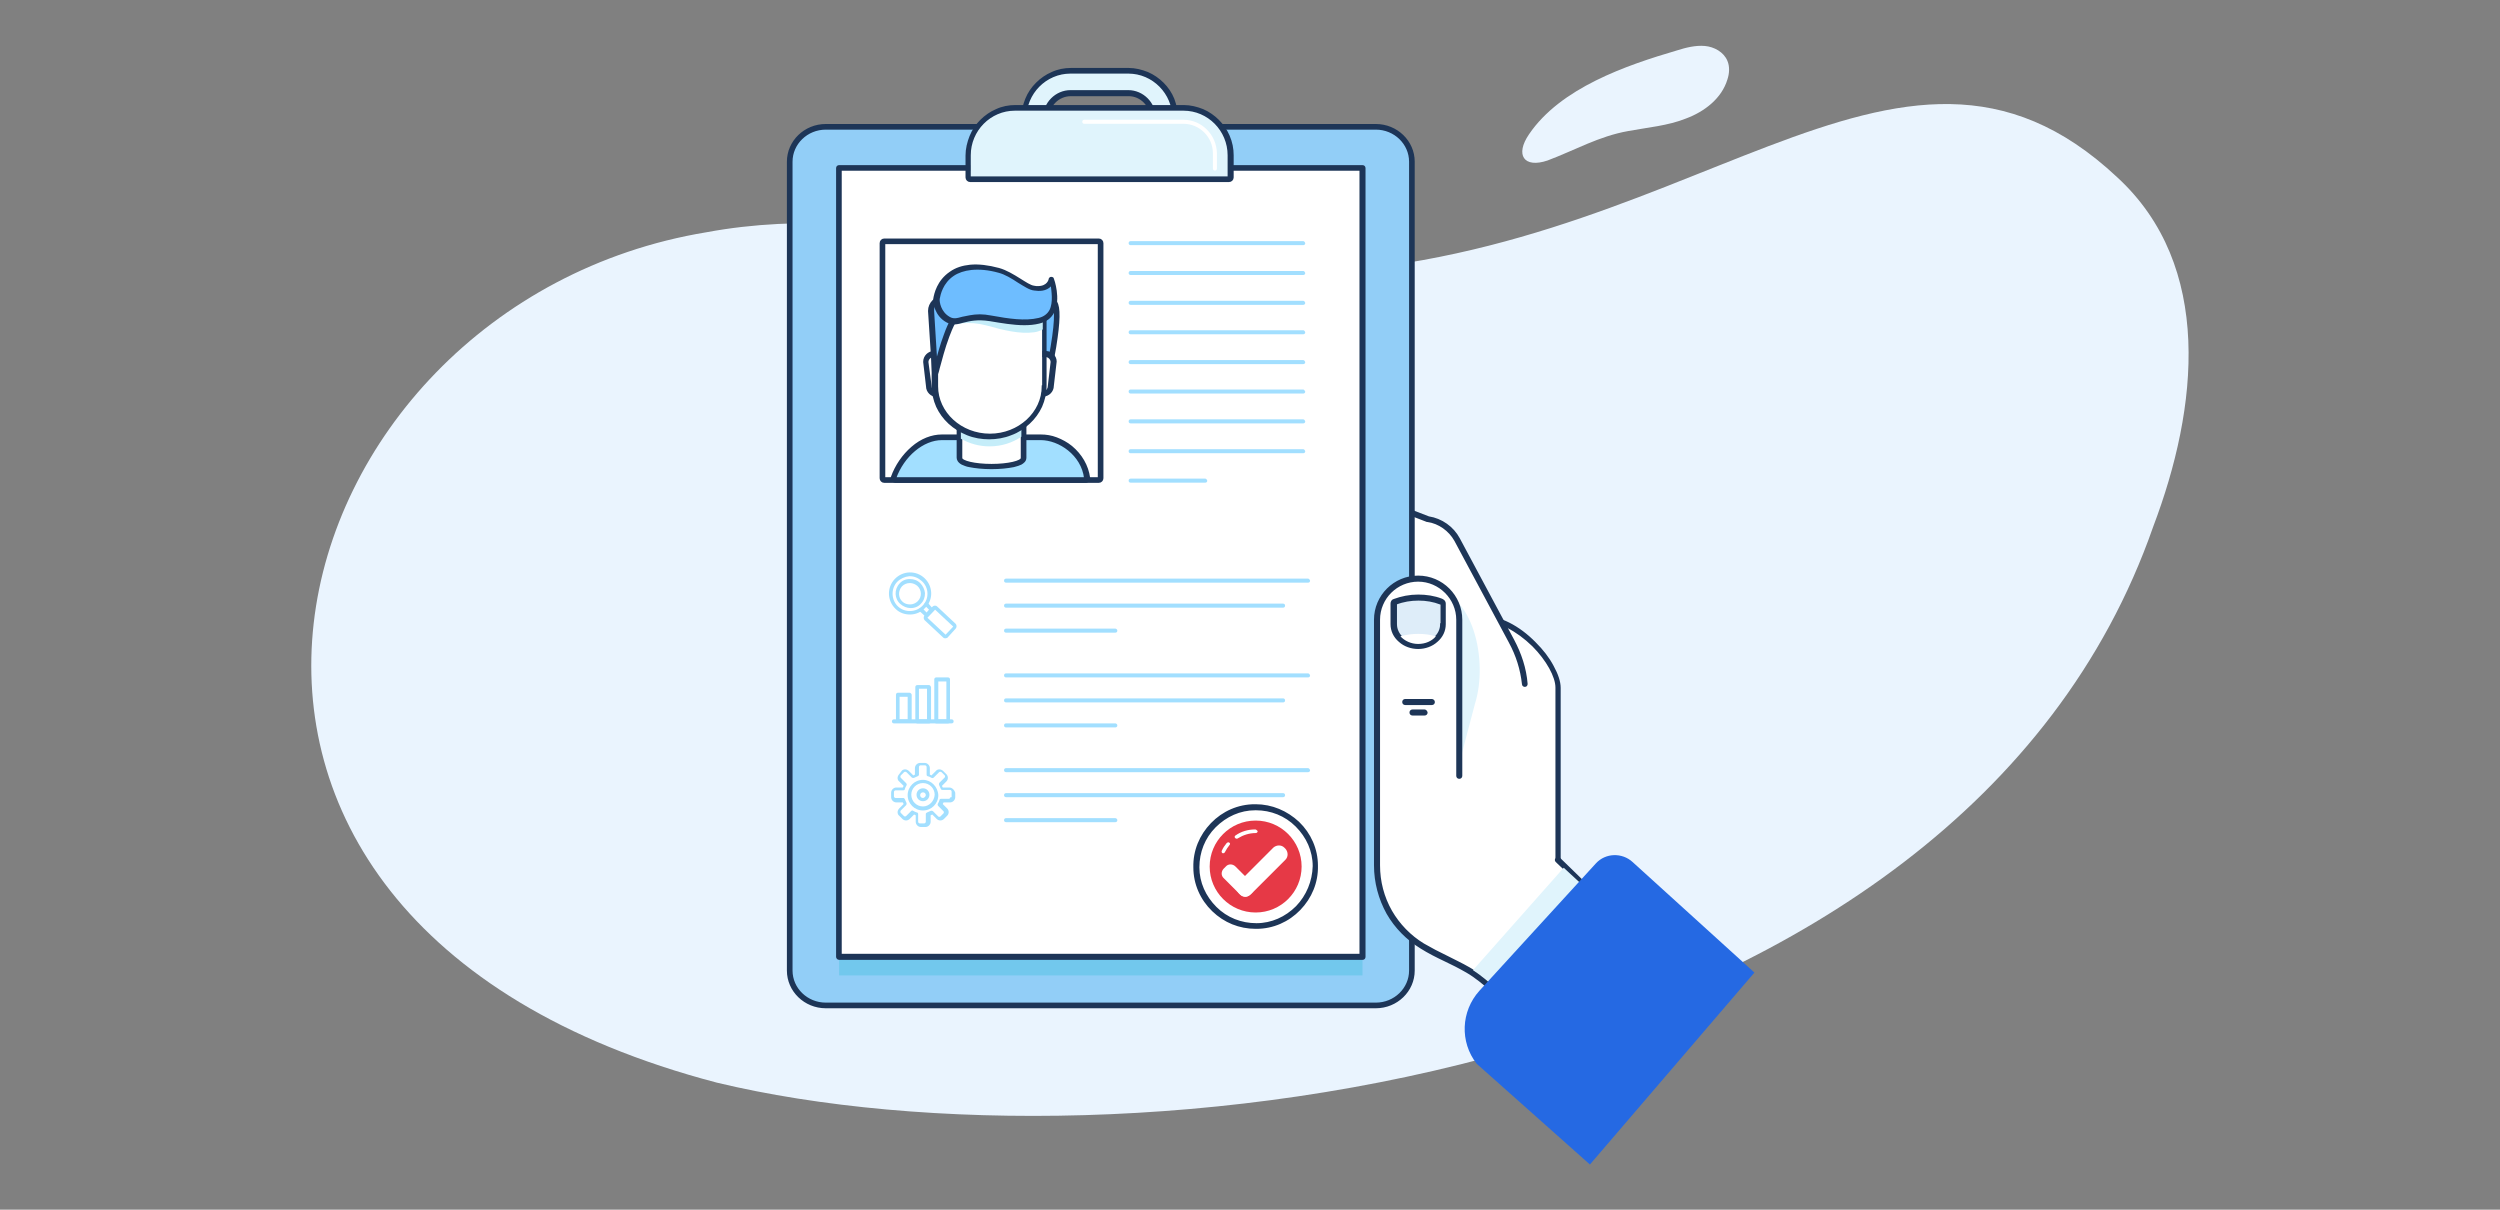 <?xml version="1.0" encoding="utf-8"?>
<!-- Generator: Adobe Illustrator 25.1.0, SVG Export Plug-In . SVG Version: 6.00 Build 0)  -->
<svg version="1.1" id="Layer_1" xmlns="http://www.w3.org/2000/svg" xmlns:xlink="http://www.w3.org/1999/xlink" x="0px" y="0px"
	 viewBox="0 0 620 300" style="enable-background:new 0 0 620 300;" xml:space="preserve">
<rect x="0" y="0" width="620" height="300" fill="#808080" stroke="none"/>
<g>
	<path style="fill:#EAF4FE;" d="M177.8,268.5c-154.9-40.6-110.9-193-2.6-210.9c47.3-8.8,93.9,11,141.6,10.4
		C419,66.8,470.1-7.5,525,43.9c24,22,20.2,57.2,9,86.7C485.8,268.8,278.2,292.6,177.8,268.5z"/>
	<g>
		<path style="fill:#FFFFFF;" d="M367.5,153.3l-12.8,9.2v69.8h31.6v-61.8C386.3,164.8,376.7,153.3,367.5,153.3z"/>
		<path style="fill:#1D3557;stroke:#1D3557;stroke-width:0.5;stroke-miterlimit:10;" d="M380.7,159.5c-4.1-4.2-8.9-6.6-13.2-6.6
			c-0.1,0-0.2,0-0.3,0.1l-12.8,9.2c-0.1,0.1-0.2,0.2-0.2,0.4v69.8c0,0.3,0.2,0.5,0.5,0.5h31.6c0.3,0,0.5-0.2,0.5-0.5v-61.8
			c0-1.5-0.6-3.3-1.7-5.3C384,163.2,382.5,161.3,380.7,159.5z M385.9,231.9h-30.6v-69.1l12.5-9c3.9,0.1,8.4,2.4,12.4,6.3
			c3.5,3.5,5.8,7.7,5.8,10.4V231.9z"/>
	</g>
	<g>
		<path style="fill:#FFFFFF;" d="M361.4,133.8c-1.5-2.7-4.1-4.6-7.2-5.1l-12.6-4.8l1.9,17.1l-4.8-4.8l9.3,36.6l7.4,45.8l8.2,15.6
			l14.8-64.5c-0.4-3.8-1.6-7.4-3.4-10.7L361.4,133.8z"/>
		<path style="fill:#1D3557;stroke:#1D3557;stroke-width:0.5;stroke-miterlimit:10;" d="M375.3,158.8l-13.5-25.2
			c-1.5-2.8-4.3-4.8-7.5-5.3l-12.5-4.8c-0.2-0.1-0.3,0-0.5,0.1c-0.1,0.1-0.2,0.3-0.2,0.4l1.7,15.8l-3.9-3.9
			c-0.1-0.1-0.4-0.2-0.6-0.1c-0.2,0.1-0.3,0.3-0.2,0.5l9.3,36.5l7.4,45.8c0,0,0,0.1,0,0.1l8.2,15.6c0.1,0.2,0.2,0.3,0.4,0.3
			c0.1,0,0.1,0,0.2-0.1c0.2-0.1,0.3-0.4,0.2-0.6l-8.1-15.5l-7.4-45.8c0,0,0,0,0,0l-8.9-34.9l3.6,3.6c0.1,0.1,0.4,0.2,0.5,0.1
			c0.2-0.1,0.3-0.3,0.3-0.5l-1.8-16.3l11.9,4.6c0,0,0.1,0,0.1,0c2.9,0.4,5.5,2.3,6.9,4.8l13.5,25.2c1.8,3.3,2.9,6.8,3.3,10.5
			c0,0.3,0.3,0.4,0.5,0.4c0.3,0,0.4-0.3,0.4-0.5C378.3,165.8,377.1,162.2,375.3,158.8z"/>
	</g>
	<g>
		<path style="fill:#92CEF7;" d="M341.2,31.5H204.8c-4.9,0-9,3.9-9,8.6v200.6c0,4.8,4,8.6,9,8.6h136.4c4.9,0,9-3.9,9-8.6V40.1
			C350.1,35.4,346.1,31.5,341.2,31.5z"/>
		<path style="fill:#1D3557;stroke:#1D3557;stroke-width:0.5;stroke-miterlimit:10;" d="M341.2,31H204.8c-5.2,0-9.4,4.1-9.4,9.1
			v200.6c0,5,4.2,9.1,9.4,9.1h136.4c5.2,0,9.4-4.1,9.4-9.1V40.1C350.6,35.1,346.4,31,341.2,31z M349.7,240.7c0,4.5-3.8,8.2-8.5,8.2
			H204.8c-4.7,0-8.5-3.7-8.5-8.2V40.1c0-4.5,3.8-8.2,8.5-8.2h136.4c4.7,0,8.5,3.7,8.5,8.2V240.7z"/>
	</g>
	<rect x="208.1" y="46.3" style="fill:#72C8ED;" width="129.8" height="195.6"/>
	<g>
		<rect x="208.1" y="41.7" style="fill:#FFFFFF;" width="129.8" height="195.6"/>
		<path style="fill:#1D3557;stroke:#1D3557;stroke-width:0.5;stroke-miterlimit:10;" d="M337.9,41.2H208.1c-0.3,0-0.5,0.2-0.5,0.5
			v195.6c0,0.2,0.2,0.5,0.5,0.5h129.8c0.3,0,0.5-0.2,0.5-0.5V41.7C338.4,41.4,338.2,41.2,337.9,41.2z M337.5,236.8H208.5V42.1h128.9
			V236.8z"/>
	</g>
	<g>
		<g>
			<rect x="219.2" y="60.3" style="fill:#FFFFFF;" width="53.2" height="58.3"/>
			<path style="fill:#1D3557;stroke:#1D3557;stroke-width:0.5;stroke-miterlimit:10;" d="M272.5,59.4h-53.2c-0.5,0-0.9,0.4-0.9,0.9
				v58.3c0,0.5,0.4,0.9,0.9,0.9h53.2c0.5,0,0.9-0.4,0.9-0.9V60.3C273.4,59.8,273,59.4,272.5,59.4z M272.5,118.6h-53.2V60.3h53.2
				V118.6z"/>
		</g>
		<g>
			<path style="fill:#A2DFFF;" d="M258.1,108.9h-24.5c-4.7,0-9.6,4.1-11.6,9.7h47.1C268.4,112.7,262.7,108.9,258.1,108.9z"/>
			<path style="fill:#1D3557;stroke:#1D3557;stroke-width:0.5;stroke-miterlimit:10;" d="M265.7,110.8c-1.1-0.9-2.4-1.6-3.7-2.1
				c-1.3-0.5-2.6-0.7-3.9-0.7h-24.5c-2.5,0-5.1,1-7.4,3c-2.2,1.9-4,4.5-5,7.3c-0.1,0.3-0.1,0.6,0.1,0.8c0.2,0.2,0.5,0.4,0.8,0.4
				h47.1c0.3,0,0.5-0.1,0.7-0.3c0.2-0.2,0.3-0.5,0.2-0.7C269.7,115.5,268.1,112.8,265.7,110.8z M222,118.6c2-5.6,6.9-9.7,11.6-9.7
				h24.5c4.6,0,10.3,3.8,11,9.7H222z"/>
		</g>
		<g>
			<path style="fill:#FFFFFF;" d="M238.3,113.6c0,0.9,3.4,1.7,7.5,1.7c4.1,0,7.5-0.8,7.5-1.7v-11.9h-15V113.6z"/>
			<path style="fill:#1D3557;stroke:#1D3557;stroke-width:0.5;stroke-miterlimit:10;" d="M253.4,100.7h-15c-0.5,0-0.9,0.4-0.9,0.9
				v11.9c0,0.4,0.2,1,1.1,1.5c0.5,0.2,1.1,0.5,1.8,0.6c1.5,0.3,3.4,0.5,5.5,0.5c2.1,0,4-0.2,5.5-0.5c0.8-0.2,1.4-0.4,1.8-0.6
				c0.5-0.3,1.1-0.7,1.1-1.5v-11.9C254.3,101.1,253.9,100.7,253.4,100.7z M253.4,113.6c0,0.9-3.4,1.7-7.5,1.7
				c-4.1,0-7.5-0.8-7.5-1.7v-11.9h15V113.6z"/>
		</g>
		<path style="fill:#C5EDF9;" d="M238.3,108.8c2.1,1.2,4.5,1.9,7.1,1.9c3,0,5.7-0.9,7.9-2.4v-6.7h-15V108.8z"/>
		<g>
			<path style="fill:#A2DFFF;" d="M256.5,94.3l-0.4-0.1C256.2,94.3,256.3,94.3,256.5,94.3z"/>
			<path style="fill:#1D3557;stroke:#1D3557;stroke-width:0.5;stroke-miterlimit:10;" d="M256.6,93.4l-0.4-0.1c-0.1,0-0.1,0-0.2,0
				c-0.4,0-0.8,0.3-0.9,0.7c-0.1,0.5,0.2,1,0.6,1.1c0.2,0.1,0.5,0.1,0.7,0.1c0.5,0,0.9-0.4,0.9-0.9
				C257.4,93.9,257.1,93.4,256.6,93.4z M256,94.2l0.4,0.1C256.3,94.3,256.2,94.3,256,94.2z"/>
		</g>
		<g>
			<path style="fill:#A2DFFF;" d="M255.1,93.5c-1.2,0.1-2.7,0.1-3.1,0.1l4,0.7C255.6,94.1,255.3,93.8,255.1,93.5z"/>
			<path style="fill:#1D3557;stroke:#1D3557;stroke-width:0.5;stroke-miterlimit:10;" d="M256.3,93.3c-0.1,0-0.3-0.1-0.3-0.3
				c-0.2-0.3-0.5-0.5-0.8-0.5c0,0-0.1,0-0.1,0c-0.7,0.1-1.4,0.1-2.4,0.1c-0.1,0-0.3,0-0.4,0c-0.1,0-0.1,0-0.2,0
				c-0.5,0-0.9,0.4-0.9,0.9c0,0.5,0.3,0.9,0.8,1l4,0.7c0.1,0,0.1,0,0.2,0c0.4,0,0.8-0.3,0.9-0.7C257,94,256.8,93.5,256.3,93.3z
				 M252.1,93.5c0.1,0,0.3,0,0.6,0c0.6,0,1.6,0,2.5-0.1c0.2,0.4,0.5,0.6,0.9,0.8L252.1,93.5z"/>
		</g>
		<g>
			<path style="fill:#FFFFFF;" d="M243.6,88.3h-12c-0.8,0-1.5,0.7-1.5,1.5l0.8,6c0,0.8,0.7,1.5,1.5,1.5h11.3c0.8,0,1.5-0.7,1.5-1.5
				v-6C245.1,89,244.4,88.3,243.6,88.3z"/>
			<path style="fill:#1D3557;stroke:#1D3557;stroke-width:0.5;stroke-miterlimit:10;" d="M243.6,87.3h-12c-1.3,0-2.4,1.1-2.4,2.4
				c0,0,0,0.1,0,0.1l0.7,6c0,1.3,1.1,2.4,2.4,2.4h11.3c1.3,0,2.4-1.1,2.4-2.4v-6C246,88.4,244.9,87.3,243.6,87.3z M245.1,95.8
				c0,0.8-0.7,1.5-1.5,1.5h-11.3c-0.8,0-1.5-0.7-1.5-1.5l-0.8-6c0-0.8,0.7-1.5,1.5-1.5h12c0.8,0,1.5,0.7,1.5,1.5V95.8z"/>
		</g>
		<g>
			<path style="fill:#6EBDFF;" d="M261.6,75.4c-1.9-2.7-5-2.1-6.6-2.1c-1.7,0-3.4-0.2-3.4,1.4c0,0,2.5,1.6,3.8,6.1
				c1.4,4.4,1.4,12.2,1.4,12.2c0,0.7,0.8,2.4,1.7,2.7c1.1,0.4,1.1,0,1.1-0.9C259.6,94.8,263.5,78.1,261.6,75.4z"/>
			<path style="fill:#1D3557;stroke:#1D3557;stroke-width:0.5;stroke-miterlimit:10;" d="M255.7,72.8c-0.3,0-0.5,0-0.8,0
				c-0.2,0-0.4,0-0.5,0c-1.1,0-2.2,0-2.8,0.6c-0.3,0.3-0.5,0.8-0.5,1.3c0,0.2,0.1,0.3,0.2,0.4c0,0,2.3,1.6,3.6,5.8
				c0.5,1.8,1,4.4,1.2,7.6c0.2,2.5,0.2,4.4,0.2,4.4c0,0.8,0.9,2.8,2,3.2c0.3,0.1,0.6,0.2,0.8,0.2c0.2,0,0.4,0,0.5-0.2
				c0.4-0.3,0.4-0.7,0.4-1.3l0-0.1c0.1-0.5,1-4.5,1.7-8.7c1-6.2,1.1-9.8,0.2-11.1C260.2,72.6,257.5,72.7,255.7,72.8z M260.8,86
				c-0.7,4.4-1.7,8.6-1.7,8.7c0,0,0,0.1,0,0.1l0,0.1c0,0.2,0,0.4,0,0.5c-0.1,0-0.2,0-0.5-0.1c-0.6-0.2-1.4-1.7-1.4-2.3
				c0-0.3,0-7.9-1.4-12.3c-1.2-3.8-3.1-5.6-3.8-6.1c0-0.2,0.1-0.3,0.2-0.4c0.4-0.4,1.3-0.3,2.2-0.3c0.2,0,0.4,0,0.6,0
				c0.3,0,0.5,0,0.8,0c1.7-0.1,3.9-0.2,5.4,1.9C261.6,76.2,262.1,78.3,260.8,86z"/>
		</g>
		<g>
			<path style="fill:#FFFFFF;" d="M259.4,88.3h-12c-0.8,0-1.5,0.7-1.5,1.5v6c0,0.8,0.7,1.5,1.5,1.5h11.3c0.8,0,1.5-0.7,1.5-1.5
				l0.8-6C260.9,89,260.2,88.3,259.4,88.3z"/>
			<path style="fill:#1D3557;stroke:#1D3557;stroke-width:0.5;stroke-miterlimit:10;" d="M259.4,87.3h-12c-1.3,0-2.4,1.1-2.4,2.4v6
				c0,1.3,1.1,2.4,2.4,2.4h11.3c1.3,0,2.4-1.1,2.4-2.4l0.7-6c0,0,0-0.1,0-0.1C261.8,88.4,260.7,87.3,259.4,87.3z M260.1,95.8
				c0,0.8-0.7,1.5-1.5,1.5h-11.3c-0.8,0-1.5-0.7-1.5-1.5v-6c0-0.8,0.7-1.5,1.5-1.5h12c0.8,0,1.5,0.7,1.5,1.5L260.1,95.8z"/>
		</g>
		<g>
			<path style="fill:#FFFFFF;" d="M232.3,85.1v10.7c0,6.6,5.9,12,13.1,12s13.1-5.4,13.1-12V76l-20.5,0.3L232.3,85.1z"/>
			<path style="fill:#1D3557;stroke:#1D3557;stroke-width:0.5;stroke-miterlimit:10;" d="M258.6,75C258.6,75,258.6,75,258.6,75
				l-20.5,0.3c-0.3,0-0.6,0.2-0.8,0.4l-5.8,8.8c-0.1,0.2-0.2,0.3-0.2,0.5v10.7c0,1.8,0.4,3.5,1.1,5.1c0.7,1.5,1.7,2.9,3,4.1
				c1.3,1.2,2.8,2.1,4.5,2.8c1.7,0.7,3.6,1,5.4,1s3.7-0.3,5.4-1c1.7-0.6,3.2-1.6,4.5-2.8c1.3-1.2,2.3-2.6,3-4.1
				c0.7-1.6,1.1-3.3,1.1-5.1V76c0-0.3-0.1-0.5-0.3-0.7C259.1,75.1,258.9,75,258.6,75z M258.6,95.8c0,6.6-5.9,12-13.1,12
				s-13.1-5.4-13.1-12V85.1l5.8-8.8l20.5-0.3V95.8z"/>
		</g>
		<path style="fill:#C5EDF9;" d="M235.4,80.5c2.1,0,4.6-1,9.2,0.2c4.3,1.2,8.3,2.2,11.9,1.7c0.8-0.1,1.5-0.4,2.1-0.7V76l-20.5,0.3
			L235.4,80.5z"/>
		<g>
			<path style="fill:#6EBDFF;" d="M240.2,73.9c0-1.7-4.7,0.1-6.3,0.1c-1.7,0-3,1.3-3,3l1,15.5c0,0.9,3.1-14.1,6.5-15.4
				C242.8,75.6,240.2,73.9,240.2,73.9z"/>
			<path style="fill:#1D3557;stroke:#1D3557;stroke-width:0.5;stroke-miterlimit:10;" d="M240.7,73.7c0-0.2-0.2-0.4-0.4-0.6
				c-0.7-0.6-2.1-0.3-4.2,0.1c-0.9,0.2-1.7,0.4-2.2,0.4c-1.9,0-3.5,1.6-3.5,3.5c0,0,0,0,0,0l1,15.5c0,0.3,0.2,0.5,0.4,0.5
				c0,0,0,0,0.1,0c0.2,0,0.4-0.1,0.5-0.4c0-0.1,0.1-0.2,0.1-0.3c0.1-0.3,0.2-0.6,0.3-1.1c0.5-1.8,1.3-5,2.4-7.9
				c0.7-1.9,2.1-5.2,3.4-5.7c1.8-0.7,2.7-1.4,2.9-2.4C241.5,74.5,241,73.9,240.7,73.7z M232.4,92.6
				C232.4,92.6,232.4,92.6,232.4,92.6C232.4,92.6,232.4,92.6,232.4,92.6z M240.5,75.2c-0.1,0.7-1.6,1.4-2.2,1.6
				c-0.7,0.3-1.4,1-2.2,2.3c-0.6,1-1.2,2.3-1.8,4c-0.9,2.4-1.6,5-2.1,6.8L231.4,77c0-1.4,1.1-2.5,2.5-2.5c0.6,0,1.4-0.2,2.4-0.4
				c1.1-0.2,3-0.7,3.5-0.3c0,0,0,0,0,0.1c0,0.2,0.1,0.3,0.2,0.4C240,74.3,240.6,74.7,240.5,75.2z"/>
		</g>
		<g>
			<path style="fill:#6EBDFF;" d="M256.4,71.5c-2-0.3-5.5-3.6-8.8-4.4c-10.9-3-14.8,2.8-15.4,7c-0.1,1,0.4,3.8,2.9,5.2
				c2.6,1.5,4.4-1.4,10.6-0.3c4.4,0.8,8.5,1.4,12,0.6c6.4-1.4,3.1-10.2,3.1-10.2S260.2,72.2,256.4,71.5z"/>
			<path style="fill:#1D3557;stroke:#1D3557;stroke-width:0.5;stroke-miterlimit:10;" d="M260.7,68.9c-0.2,0-0.4,0.2-0.4,0.4
				c0,0.1-0.4,1.9-2.9,1.9c-0.3,0-0.6,0-1-0.1c-0.9-0.1-2.2-1-3.5-1.8c-1.6-1-3.4-2.1-5.2-2.6c-2.6-0.7-5-1-7.1-0.8
				c-1.9,0.2-3.5,0.7-4.9,1.7c-3.1,2.1-3.8,5.3-4,6.5c-0.1,1.1,0.4,4.1,3.1,5.6c1.4,0.8,2.6,0.5,4,0.1c1.6-0.4,3.5-0.9,6.7-0.4
				c3,0.5,5.9,1,8.5,1c1.3,0,2.5-0.1,3.7-0.4c1.6-0.4,2.8-1.2,3.5-2.6c1.7-3.2,0-8.1-0.1-8.3C261.1,69,260.9,68.9,260.7,68.9z
				 M260.5,77c-0.6,1.1-1.6,1.8-2.9,2.1c-3.4,0.8-7.4,0.2-11.8-0.6c-1-0.2-2-0.3-2.8-0.3c-1.8,0-3.2,0.4-4.3,0.6
				c-1.4,0.4-2.3,0.6-3.3,0c-2.3-1.3-2.7-3.9-2.6-4.7c0.2-1.1,0.8-4,3.6-5.9c1.2-0.8,2.7-1.3,4.5-1.5c2-0.2,4.3,0,6.8,0.7
				c1.6,0.4,3.4,1.5,4.9,2.5c1.5,0.9,2.8,1.8,3.9,1.9c1.2,0.2,2.9,0.2,4-1c0.1-0.1,0.2-0.3,0.3-0.4C261,72.2,261.5,75,260.5,77z"/>
		</g>
	</g>
	<g>
		<g>
			<g>
				<circle style="fill:#FFFFFF;" cx="311.4" cy="214.9" r="14.7"/>
				<path style="fill:#1D3557;stroke:#1D3557;stroke-width:0.5;stroke-miterlimit:10;" d="M311.4,199.7c-0.1,0-0.1,0-0.2,0
					c-4.1,0-7.9,1.7-10.7,4.6c-2.8,2.9-4.4,6.7-4.3,10.8c0,4.1,1.7,7.9,4.6,10.7c2.9,2.8,6.6,4.3,10.6,4.3c0.1,0,0.1,0,0.2,0
					c4.1,0,7.9-1.7,10.7-4.6c2.8-2.9,4.4-6.7,4.3-10.8c0-4.1-1.7-7.9-4.6-10.7C319.1,201.3,315.4,199.7,311.4,199.7z M321.6,224.9
					c-2.7,2.7-6.2,4.3-10,4.3c-3.8,0-7.4-1.4-10.1-4.1c-2.7-2.7-4.3-6.2-4.3-10c0-3.8,1.4-7.4,4.1-10.1c2.7-2.7,6.2-4.3,10-4.3
					c0.1,0,0.1,0,0.2,0c3.7,0,7.3,1.4,10,4.1c2.7,2.7,4.3,6.2,4.3,10C325.7,218.6,324.2,222.2,321.6,224.9z"/>
			</g>
			<circle style="fill:#E63946;" cx="311.4" cy="214.9" r="11.4"/>
			<g>
				<path style="fill:#FFFFFF;" d="M304.9,209c-0.2-0.2-0.5-0.1-0.7,0.1c-0.5,0.6-0.9,1.2-1.2,1.9c-0.1,0.2,0,0.5,0.2,0.6
					c0.1,0,0.1,0,0.2,0c0.2,0,0.3-0.1,0.4-0.3c0.3-0.6,0.7-1.2,1.1-1.7C305.1,209.4,305.1,209.1,304.9,209z"/>
				<path style="fill:#FFFFFF;" d="M311.3,205.7C311.2,205.7,311.2,205.7,311.3,205.7c-1.8,0-3.5,0.5-4.9,1.5
					c-0.2,0.1-0.3,0.4-0.1,0.6c0.1,0.1,0.2,0.2,0.4,0.2c0.1,0,0.2,0,0.3-0.1c1.3-0.8,2.8-1.3,4.4-1.3c0.3,0,0.5-0.2,0.5-0.5
					C311.7,205.9,311.5,205.7,311.3,205.7z"/>
			</g>
		</g>
		<g>
			<path style="fill:#FFFFFF;" d="M306.4,214.9c-0.7-0.7-1.8-0.7-2.4,0l-0.5,0.5c-0.7,0.7-0.7,1.8,0,2.4l4.1,4.1
				c0.7,0.7,1.8,0.7,2.4,0l0.5-0.5c0.7-0.7,0.7-1.8,0-2.4L306.4,214.9z"/>
			<path style="fill:#FFFFFF;" d="M318.5,210.2c-0.7-0.7-1.9-0.7-2.7,0l-8.6,8.6c-0.7,0.7-0.7,1.9,0,2.7l0.3,0.3
				c0.7,0.7,1.9,0.7,2.7,0l8.6-8.6c0.7-0.7,0.7-1.9,0-2.7L318.5,210.2z"/>
		</g>
	</g>
	<g>
		<g>
			<path style="fill:#A2DFFF;" d="M230.1,149.5c-0.2-0.2-0.5-0.2-0.7,0c-0.2,0.2-0.2,0.5,0,0.7l1,1l-0.6,0.7l-1-1
				c-0.2-0.2-0.5-0.2-0.7,0c-0.2,0.2-0.2,0.5,0,0.7l1.4,1.3c0.1,0.1,0.2,0.1,0.3,0.1c0.1,0,0.2,0,0.3-0.1l1.3-1.3
				c0.1-0.1,0.1-0.2,0.1-0.3c0-0.1-0.1-0.2-0.1-0.3L230.1,149.5z"/>
			<path style="fill:#A2DFFF;" d="M229.3,143.4c-2.1-2-5.4-1.9-7.4,0.2c-2,2.1-1.9,5.4,0.2,7.4c1,1,2.3,1.4,3.6,1.4
				c1.4,0,2.8-0.6,3.8-1.7C231.5,148.7,231.4,145.4,229.3,143.4z M228.8,150.2c-1.6,1.7-4.4,1.8-6.1,0.2c-1.7-1.6-1.8-4.4-0.2-6.1
				c0.8-0.8,1.9-1.3,3-1.4c0,0,0.1,0,0.1,0c1.1,0,2.1,0.4,3,1.2C230.4,145.7,230.5,148.5,228.8,150.2z"/>
			<g>
				<path style="fill:#A2DFFF;" d="M228.2,144.6c-0.7-0.7-1.6-1-2.6-1c-1,0-1.9,0.4-2.5,1.1c-1.4,1.5-1.3,3.8,0.2,5.1
					c0.7,0.6,1.6,1,2.5,1c0,0,0.1,0,0.1,0c1,0,1.9-0.4,2.5-1.1c0.7-0.7,1-1.6,1-2.6C229.3,146.2,228.9,145.3,228.2,144.6z
					 M227.6,149.1c-0.5,0.5-1.2,0.8-1.9,0.8c-0.7,0-1.4-0.2-1.9-0.7c-1.1-1-1.1-2.7-0.1-3.8c0.5-0.5,1.2-0.8,1.9-0.8
					c0,0,0.1,0,0.1,0c0.7,0,1.3,0.3,1.8,0.7C228.6,146.3,228.7,148,227.6,149.1z"/>
			</g>
			<path style="fill:#A2DFFF;" d="M232.4,150.4c-0.2-0.2-0.4-0.2-0.6-0.2c-0.2,0-0.4,0.1-0.6,0.3l-1.9,2.1c-0.3,0.3-0.3,0.9,0,1.2
				l4.6,4.3c0.2,0.2,0.4,0.2,0.6,0.2c0.2,0,0.5-0.1,0.6-0.3l1.9-2.1c0.3-0.3,0.3-0.9,0-1.2L232.4,150.4z M234.5,157.4l-4.5-4.2
				l1.9-2l4.5,4.2L234.5,157.4z M236.4,155.4L236.4,155.4L236.4,155.4z"/>
		</g>
		<g>
			<g>
				<path style="fill:#A2DFFF;" d="M235.4,195.3h-1.6c-0.1-0.1-0.1-0.3-0.2-0.4l1.1-1.1c0.5-0.5,0.5-1.3,0-1.8l-0.8-0.8
					c-0.2-0.2-0.6-0.4-0.9-0.4s-0.7,0.1-0.9,0.4l-1.1,1.1c-0.1-0.1-0.3-0.1-0.4-0.2v-1.6c0-0.7-0.6-1.3-1.3-1.3h-1.1
					c-0.7,0-1.3,0.6-1.3,1.3v1.6c-0.1,0.1-0.3,0.1-0.4,0.2l-1.1-1.1c-0.2-0.2-0.6-0.4-0.9-0.4s-0.7,0.1-0.9,0.4L223,192
					c-0.2,0.2-0.4,0.6-0.4,0.9c0,0.3,0.1,0.7,0.4,0.9l1.1,1.1c-0.1,0.1-0.1,0.3-0.2,0.4h-1.6c-0.7,0-1.3,0.6-1.3,1.3v1.1
					c0,0.7,0.6,1.3,1.3,1.3h1.6c0.1,0.1,0.1,0.3,0.2,0.4l-1.1,1.1c-0.2,0.2-0.4,0.6-0.4,0.9c0,0.3,0.1,0.7,0.4,0.9l0.8,0.8
					c0.5,0.5,1.3,0.5,1.8,0l1.1-1.1c0.1,0.1,0.3,0.1,0.4,0.2v1.6c0,0.7,0.6,1.3,1.3,1.3h1.1c0.7,0,1.3-0.6,1.3-1.3v-1.6
					c0.1-0.1,0.3-0.1,0.4-0.2l1.1,1.1c0.5,0.5,1.3,0.5,1.8,0l0.8-0.8c0.5-0.5,0.5-1.3,0-1.8l-1.1-1.1c0.1-0.1,0.1-0.3,0.2-0.4h1.6
					c0.7,0,1.3-0.6,1.3-1.3v-1.1C236.7,195.9,236.1,195.3,235.4,195.3z M235.7,197.7c0,0.2-0.2,0.4-0.4,0.4h-1.9
					c-0.2,0-0.4,0.1-0.4,0.3c-0.1,0.3-0.2,0.6-0.4,0.9c-0.1,0.2-0.1,0.4,0.1,0.6l1.3,1.3c0.1,0.1,0.1,0.4,0,0.5l-0.8,0.8
					c-0.1,0.1-0.4,0.1-0.5,0l-1.3-1.3c-0.1-0.1-0.4-0.2-0.6-0.1c-0.3,0.1-0.6,0.3-0.9,0.4c-0.2,0.1-0.3,0.2-0.3,0.4v1.9
					c0,0.2-0.2,0.4-0.4,0.4h-1.1c-0.2,0-0.4-0.2-0.4-0.4v-1.9c0-0.2-0.1-0.4-0.3-0.4c-0.3-0.1-0.6-0.2-0.9-0.4
					c-0.1,0-0.1-0.1-0.2-0.1c-0.1,0-0.2,0-0.3,0.1l-1.3,1.3c-0.1,0.1-0.4,0.1-0.5,0l-0.8-0.8c-0.1-0.1-0.1-0.2-0.1-0.3
					c0-0.1,0-0.2,0.1-0.3l1.3-1.3c0.1-0.1,0.2-0.4,0.1-0.6c-0.1-0.3-0.3-0.6-0.4-0.9c-0.1-0.2-0.2-0.3-0.4-0.3h-1.9
					c-0.2,0-0.4-0.2-0.4-0.4v-1.1c0-0.2,0.2-0.4,0.4-0.4h1.9c0.2,0,0.4-0.1,0.4-0.3c0.1-0.3,0.2-0.6,0.4-0.9
					c0.1-0.2,0.1-0.4-0.1-0.6l-1.3-1.3c-0.1-0.1-0.1-0.2-0.1-0.3c0-0.1,0-0.2,0.1-0.3l0.8-0.8c0.1-0.1,0.2-0.1,0.3-0.1
					s0.2,0,0.3,0.1l1.3,1.3c0.1,0.1,0.4,0.2,0.6,0.1c0.3-0.1,0.6-0.3,0.9-0.4c0.2-0.1,0.3-0.2,0.3-0.4v-1.9c0-0.2,0.2-0.4,0.4-0.4
					h1.1c0.2,0,0.4,0.2,0.4,0.4v1.9c0,0.2,0.1,0.4,0.3,0.4c0.3,0.1,0.6,0.2,0.9,0.4c0.2,0.1,0.4,0.1,0.6-0.1l1.3-1.3
					c0.1-0.1,0.2-0.1,0.3-0.1s0.2,0,0.3,0.1l0.8,0.8c0.1,0.1,0.1,0.4,0,0.5l-1.3,1.3c-0.1,0.1-0.2,0.4-0.1,0.6
					c0.1,0.3,0.3,0.6,0.4,0.9c0.1,0.2,0.2,0.3,0.4,0.3h1.9c0.2,0,0.4,0.2,0.4,0.4V197.7z"/>
				<path style="fill:#A2DFFF;" d="M228.9,193.4c-2.1,0-3.8,1.7-3.8,3.8c0,2.1,1.7,3.8,3.8,3.8c2.1,0,3.8-1.7,3.8-3.8
					C232.6,195.1,230.9,193.4,228.9,193.4z M228.9,200c-1.6,0-2.9-1.3-2.9-2.9c0-1.6,1.3-2.9,2.9-2.9c1.6,0,2.9,1.3,2.9,2.9
					C231.7,198.7,230.4,200,228.9,200z"/>
				<path style="fill:#A2DFFF;" d="M228.9,195.5c-0.9,0-1.6,0.7-1.6,1.6s0.7,1.6,1.6,1.6s1.6-0.7,1.6-1.6S229.8,195.5,228.9,195.5z
					 M228.9,197.9c-0.4,0-0.7-0.3-0.7-0.7c0-0.4,0.3-0.7,0.7-0.7c0.4,0,0.7,0.3,0.7,0.7C229.6,197.5,229.2,197.9,228.9,197.9z"/>
			</g>
		</g>
		<g>
			<g>
				<path style="fill:#A2DFFF;" d="M225.6,171.8h-2.9c-0.3,0-0.5,0.2-0.5,0.5v6.5c0,0.3,0.2,0.5,0.5,0.5h2.9c0.3,0,0.5-0.2,0.5-0.5
					v-6.5C226.1,172.1,225.8,171.8,225.6,171.8z M225.1,178.4h-2v-5.6h2V178.4z"/>
				<path style="fill:#A2DFFF;" d="M230.4,169.9h-2.9c-0.3,0-0.5,0.2-0.5,0.5v8.5c0,0.3,0.2,0.5,0.5,0.5h2.9c0.3,0,0.5-0.2,0.5-0.5
					v-8.5C230.8,170.1,230.6,169.9,230.4,169.9z M229.9,178.4h-2v-7.6h2V178.4z"/>
				<path style="fill:#A2DFFF;" d="M235.1,168h-2.9c-0.3,0-0.5,0.2-0.5,0.5v10.4c0,0.3,0.2,0.5,0.5,0.5h2.9c0.3,0,0.5-0.2,0.5-0.5
					v-10.4C235.6,168.2,235.4,168,235.1,168z M234.7,178.4h-2v-9.4h2V178.4z"/>
			</g>
			<path style="fill:#A2DFFF;" d="M236,178.4h-14.3c-0.3,0-0.5,0.2-0.5,0.5c0,0.3,0.2,0.5,0.5,0.5H236c0.3,0,0.5-0.2,0.5-0.5
				C236.5,178.6,236.3,178.4,236,178.4z"/>
		</g>
		<g>
			<g>
				<path style="fill:#A2DFFF;" d="M324.4,143.5h-74.9c-0.3,0-0.5,0.2-0.5,0.5c0,0.3,0.2,0.5,0.5,0.5h74.9c0.3,0,0.5-0.2,0.5-0.5
					C324.8,143.7,324.6,143.5,324.4,143.5z"/>
				<path style="fill:#A2DFFF;" d="M318.2,149.7h-68.7c-0.3,0-0.5,0.2-0.5,0.5c0,0.3,0.2,0.5,0.5,0.5h68.7c0.3,0,0.5-0.2,0.5-0.5
					C318.7,149.9,318.5,149.7,318.2,149.7z"/>
				<path style="fill:#A2DFFF;" d="M276.6,155.9h-27.1c-0.3,0-0.5,0.2-0.5,0.5s0.2,0.5,0.5,0.5h27.1c0.3,0,0.5-0.2,0.5-0.5
					S276.8,155.9,276.6,155.9z"/>
			</g>
		</g>
		<g>
			<g>
				<path style="fill:#A2DFFF;" d="M324.4,167h-74.9c-0.3,0-0.5,0.2-0.5,0.5c0,0.3,0.2,0.5,0.5,0.5h74.9c0.3,0,0.5-0.2,0.5-0.5
					C324.8,167.2,324.6,167,324.4,167z"/>
				<path style="fill:#A2DFFF;" d="M318.2,173.2h-68.7c-0.3,0-0.5,0.2-0.5,0.5s0.2,0.5,0.5,0.5h68.7c0.3,0,0.5-0.2,0.5-0.5
					S318.5,173.2,318.2,173.2z"/>
				<path style="fill:#A2DFFF;" d="M276.6,179.4h-27.1c-0.3,0-0.5,0.2-0.5,0.5s0.2,0.5,0.5,0.5h27.1c0.3,0,0.5-0.2,0.5-0.5
					S276.8,179.4,276.6,179.4z"/>
			</g>
		</g>
		<g>
			<g>
				<path style="fill:#A2DFFF;" d="M324.4,190.5h-74.9c-0.3,0-0.5,0.2-0.5,0.5c0,0.3,0.2,0.5,0.5,0.5h74.9c0.3,0,0.5-0.2,0.5-0.5
					C324.8,190.7,324.6,190.5,324.4,190.5z"/>
				<path style="fill:#A2DFFF;" d="M318.2,196.7h-68.7c-0.3,0-0.5,0.2-0.5,0.5s0.2,0.5,0.5,0.5h68.7c0.3,0,0.5-0.2,0.5-0.5
					S318.5,196.7,318.2,196.7z"/>
				<path style="fill:#A2DFFF;" d="M276.6,202.9h-27.1c-0.3,0-0.5,0.2-0.5,0.5s0.2,0.5,0.5,0.5h27.1c0.3,0,0.5-0.2,0.5-0.5
					S276.8,202.9,276.6,202.9z"/>
			</g>
		</g>
	</g>
	<g>
		<path style="fill:#A2DFFF;" d="M323.2,59.8h-42.8c-0.3,0-0.5,0.2-0.5,0.5c0,0.3,0.2,0.5,0.5,0.5h42.8c0.3,0,0.5-0.2,0.5-0.5
			C323.6,60,323.4,59.8,323.2,59.8z"/>
		<path style="fill:#A2DFFF;" d="M323.2,67.2h-42.8c-0.3,0-0.5,0.2-0.5,0.5c0,0.3,0.2,0.5,0.5,0.5h42.8c0.3,0,0.5-0.2,0.5-0.5
			C323.6,67.4,323.4,67.2,323.2,67.2z"/>
		<path style="fill:#A2DFFF;" d="M323.2,74.6h-42.8c-0.3,0-0.5,0.2-0.5,0.5c0,0.3,0.2,0.5,0.5,0.5h42.8c0.3,0,0.5-0.2,0.5-0.5
			C323.6,74.8,323.4,74.6,323.2,74.6z"/>
		<path style="fill:#A2DFFF;" d="M323.2,81.9h-42.8c-0.3,0-0.5,0.2-0.5,0.5c0,0.3,0.2,0.5,0.5,0.5h42.8c0.3,0,0.5-0.2,0.5-0.5
			C323.6,82.1,323.4,81.9,323.2,81.9z"/>
		<path style="fill:#A2DFFF;" d="M323.2,89.3h-42.8c-0.3,0-0.5,0.2-0.5,0.5c0,0.3,0.2,0.5,0.5,0.5h42.8c0.3,0,0.5-0.2,0.5-0.5
			C323.6,89.5,323.4,89.3,323.2,89.3z"/>
		<path style="fill:#A2DFFF;" d="M323.2,96.6h-42.8c-0.3,0-0.5,0.2-0.5,0.5c0,0.3,0.2,0.5,0.5,0.5h42.8c0.3,0,0.5-0.2,0.5-0.5
			C323.6,96.9,323.4,96.6,323.2,96.6z"/>
		<path style="fill:#A2DFFF;" d="M323.2,104h-42.8c-0.3,0-0.5,0.2-0.5,0.5c0,0.3,0.2,0.5,0.5,0.5h42.8c0.3,0,0.5-0.2,0.5-0.5
			C323.6,104.2,323.4,104,323.2,104z"/>
		<path style="fill:#A2DFFF;" d="M323.2,111.4h-42.8c-0.3,0-0.5,0.2-0.5,0.5c0,0.3,0.2,0.5,0.5,0.5h42.8c0.3,0,0.5-0.2,0.5-0.5
			C323.6,111.6,323.4,111.4,323.2,111.4z"/>
		<path style="fill:#A2DFFF;" d="M298.9,118.7h-18.5c-0.3,0-0.5,0.2-0.5,0.5c0,0.3,0.2,0.5,0.5,0.5h18.5c0.3,0,0.5-0.2,0.5-0.5
			C299.3,118.9,299.1,118.7,298.9,118.7z"/>
	</g>
	<g>
		<g>
			<path style="fill:#E0F4FC;" d="M279.8,18.1h-14.3c-6.2,0-11.2,5.1-11.2,11.3v4h4.6v-4c0-3.7,3-6.7,6.6-6.7h14.3
				c3.6,0,6.6,3,6.6,6.7v4h4.6v-4C291,23.1,286,18.1,279.8,18.1z"/>
			<path style="fill:#1D3557;stroke:#1D3557;stroke-width:0.5;stroke-miterlimit:10;" d="M288.4,20.7c-1.1-1.1-2.4-2-3.8-2.6
				c-1.5-0.6-3.1-1-4.7-1h-14.3c-1.6,0-3.2,0.3-4.7,1c-1.4,0.6-2.7,1.5-3.8,2.6c-1.1,1.1-2,2.4-2.6,3.9c-0.6,1.5-1,3.1-1,4.8v4
				c0,0.5,0.4,0.9,0.9,0.9h4.6c0.5,0,0.9-0.4,0.9-0.9v-4c0-3.2,2.5-5.8,5.7-5.8h14.3c3.1,0,5.6,2.6,5.6,5.8v4c0,0.5,0.4,0.9,0.9,0.9
				h4.6c0.5,0,0.9-0.4,0.9-0.9v-4c0-1.6-0.3-3.2-0.9-4.8C290.4,23.1,289.5,21.8,288.4,20.7z M291,33.3h-4.6v-4c0-3.7-3-6.7-6.6-6.7
				h-14.3c-3.6,0-6.6,3-6.6,6.7v4h-4.6v-4c0-6.2,5-11.3,11.2-11.3h14.3c6.2,0,11.2,5.1,11.2,11.3V33.3z"/>
		</g>
		<g>
			<path style="fill:#E0F4FC;" d="M293.6,27.2h-41.8c-6.2,0-11.2,5.1-11.2,11.3V44h64.2v-5.5C304.7,32.3,299.7,27.2,293.6,27.2z"/>
			<path style="fill:#1D3557;stroke:#1D3557;stroke-width:0.5;stroke-miterlimit:10;" d="M302.1,29.9c-1.1-1.1-2.4-2-3.8-2.6
				c-1.5-0.6-3.1-1-4.7-1h-41.8c-1.6,0-3.2,0.3-4.7,1c-1.4,0.6-2.7,1.5-3.8,2.6c-1.1,1.1-2,2.4-2.6,3.9c-0.6,1.5-1,3.1-1,4.8V44
				c0,0.5,0.4,0.9,0.9,0.9h64.2c0.5,0,0.9-0.4,0.9-0.9v-5.5c0-1.6-0.3-3.2-1-4.8C304.1,32.3,303.2,31,302.1,29.9z M304.7,44h-64.2
				v-5.5c0-6.2,5-11.3,11.2-11.3h41.8c6.2,0,11.2,5.1,11.2,11.3V44z"/>
		</g>
		<path style="fill:#FFFFFF;" d="M293.5,29.7h-24.6c-0.3,0-0.5,0.2-0.5,0.5s0.2,0.5,0.5,0.5h24.6c4,0,7.3,3.3,7.3,7.3v3.8
			c0,0.3,0.2,0.5,0.5,0.5s0.5-0.2,0.5-0.5V38C301.7,33.4,298,29.7,293.5,29.7z"/>
	</g>
	<g>
		<path style="fill:#E0F4FC;" d="M354.3,145.7l1.2,3.3c-5.6-0.5-10.5,3.7-11,9.3l4,56l8.9-7.9l8.4-31.9
			C369.1,164,365.5,146.5,354.3,145.7z"/>
		<g>
			<path style="fill:#FFFFFF;" d="M361.9,192.3v-38.7c0-5.6-4.6-10.2-10.2-10.2h0c-5.6,0-10.2,4.6-10.2,10.2v60.9
				c0,8.5,4.5,15.9,11.2,20c3.6,2.2,7.2,3.6,11.3,5.9c4.4,2.5,9.6,8,9.6,8l10.3,12.4l25.9-25.1l-23.6-22.5L361.9,192.3z"/>
			<path style="fill:#1D3557;stroke:#1D3557;stroke-width:0.5;stroke-miterlimit:10;" d="M386.7,212.9c-0.2-0.2-0.5-0.2-0.7,0
				c-0.2,0.2-0.2,0.5,0,0.7l23.3,22.2l-25.2,24.4l-10-12c0,0,0,0,0,0c-0.2-0.2-5.4-5.6-9.8-8.1c-1.9-1.1-3.7-1.9-5.4-2.8
				c-2.1-1-4-2-5.9-3.1c-3.3-2-6.1-4.9-8-8.2c-2-3.5-3-7.4-3-11.4v-60.9c0-5.4,4.4-9.7,9.7-9.7s9.7,4.4,9.7,9.7v38.7
				c0,0.3,0.2,0.5,0.5,0.5s0.5-0.2,0.5-0.5v-38.7c0-5.9-4.8-10.7-10.7-10.7c-5.9,0-10.7,4.8-10.7,10.7v60.9c0,4.2,1.1,8.3,3.1,11.9
				c2,3.5,4.9,6.4,8.3,8.5c1.9,1.2,3.9,2.2,6,3.2c1.7,0.8,3.5,1.7,5.4,2.8c4.2,2.4,9.3,7.7,9.5,7.9l10.3,12.4
				c0.1,0.1,0.2,0.2,0.3,0.2c0,0,0,0,0,0c0.1,0,0.2,0,0.3-0.1l25.9-25.1c0.1-0.1,0.1-0.2,0.1-0.3c0-0.1-0.1-0.2-0.1-0.3L386.7,212.9
				z"/>
		</g>
		<path style="fill:#E0F4FC;" d="M365.3,240.6c4.2,2.7,8.9,7.7,8.9,7.7l9.9,12.5l25.9-25.1l-22.2-20.5L365.3,240.6z"/>
		<g>
			<g>
				<path style="fill:#DEEDF9;" d="M346.1,149.7L346.1,149.7l0,5.1c0,2.7,2.5,4.9,5.6,4.9l0,0c3.1,0,5.6-2.2,5.6-4.9v-5.1l-0.2-0.1
					C353.7,148.3,349.7,148.4,346.1,149.7z"/>
				<path style="fill:#1D3557;stroke:#1D3557;stroke-width:0.5;stroke-miterlimit:10;" d="M357.7,148.8l-0.2-0.1
					c-1.8-0.7-3.8-1-5.8-1c-2.1,0-4.1,0.4-6,1.1c-0.4,0.1-0.6,0.5-0.6,0.9v5.1c0,1.6,0.7,3.1,2,4.2c1.2,1.1,2.9,1.7,4.6,1.7
					c1.7,0,3.4-0.6,4.6-1.7c1.3-1.1,2-2.6,2-4.2v-5.1C358.3,149.3,358.1,149,357.7,148.8z M357.4,154.8c0,2.7-2.5,4.9-5.6,4.9
					s-5.6-2.2-5.6-4.9v-5.1h0c1.8-0.7,3.7-1,5.6-1c1.9,0,3.7,0.3,5.5,1l0.2,0.1V154.8z"/>
			</g>
			<path style="fill:#FFFFFF;" d="M347.3,157.8c1,1.1,2.6,1.9,4.4,1.9l0,0c1.8,0,3.4-0.7,4.4-1.9C353.3,157,350.2,157,347.3,157.8z"
				/>
		</g>
		<path style="fill:#1D3557;stroke:#1D3557;stroke-width:0.5;stroke-miterlimit:10;" d="M355.1,173.6h-6.6c-0.3,0-0.5,0.2-0.5,0.5
			s0.2,0.5,0.5,0.5h6.6c0.3,0,0.5-0.2,0.5-0.5S355.3,173.6,355.1,173.6z"/>
		<path style="fill:#1D3557;stroke:#1D3557;stroke-width:0.5;stroke-miterlimit:10;" d="M353.3,176.2h-3c-0.3,0-0.5,0.2-0.5,0.5
			c0,0.3,0.2,0.5,0.5,0.5h3c0.3,0,0.5-0.2,0.5-0.5C353.7,176.4,353.5,176.2,353.3,176.2z"/>
		<g>
			<path style="fill:#2569E3;" d="M395.8,214.1c2.4-2.6,6.5-2.7,9.1-0.3l30.2,27.4l-40.8,47.6l-28.1-25c-4.2-5.4-3.9-13,0.7-18.1
				L395.8,214.1z"/>
		</g>
	</g>
	<path style="fill:#EAF4FE;" d="M403.8,32.5c4.8-0.9,9.8-1.3,14.3-3.1c4.6-1.7,8.9-5,10.3-9.7c0.5-1.5,0.6-3.2,0-4.6
		c-0.9-2.2-3.3-3.5-5.6-3.7c-2.3-0.2-4.7,0.4-6.9,1.1c-12.6,3.7-28.9,9.3-36.7,20.8c-3.5,5.1-1.3,8.5,4.6,6.5
		C390.7,37.2,396.5,33.8,403.8,32.5z"/>
</g>
</svg>
